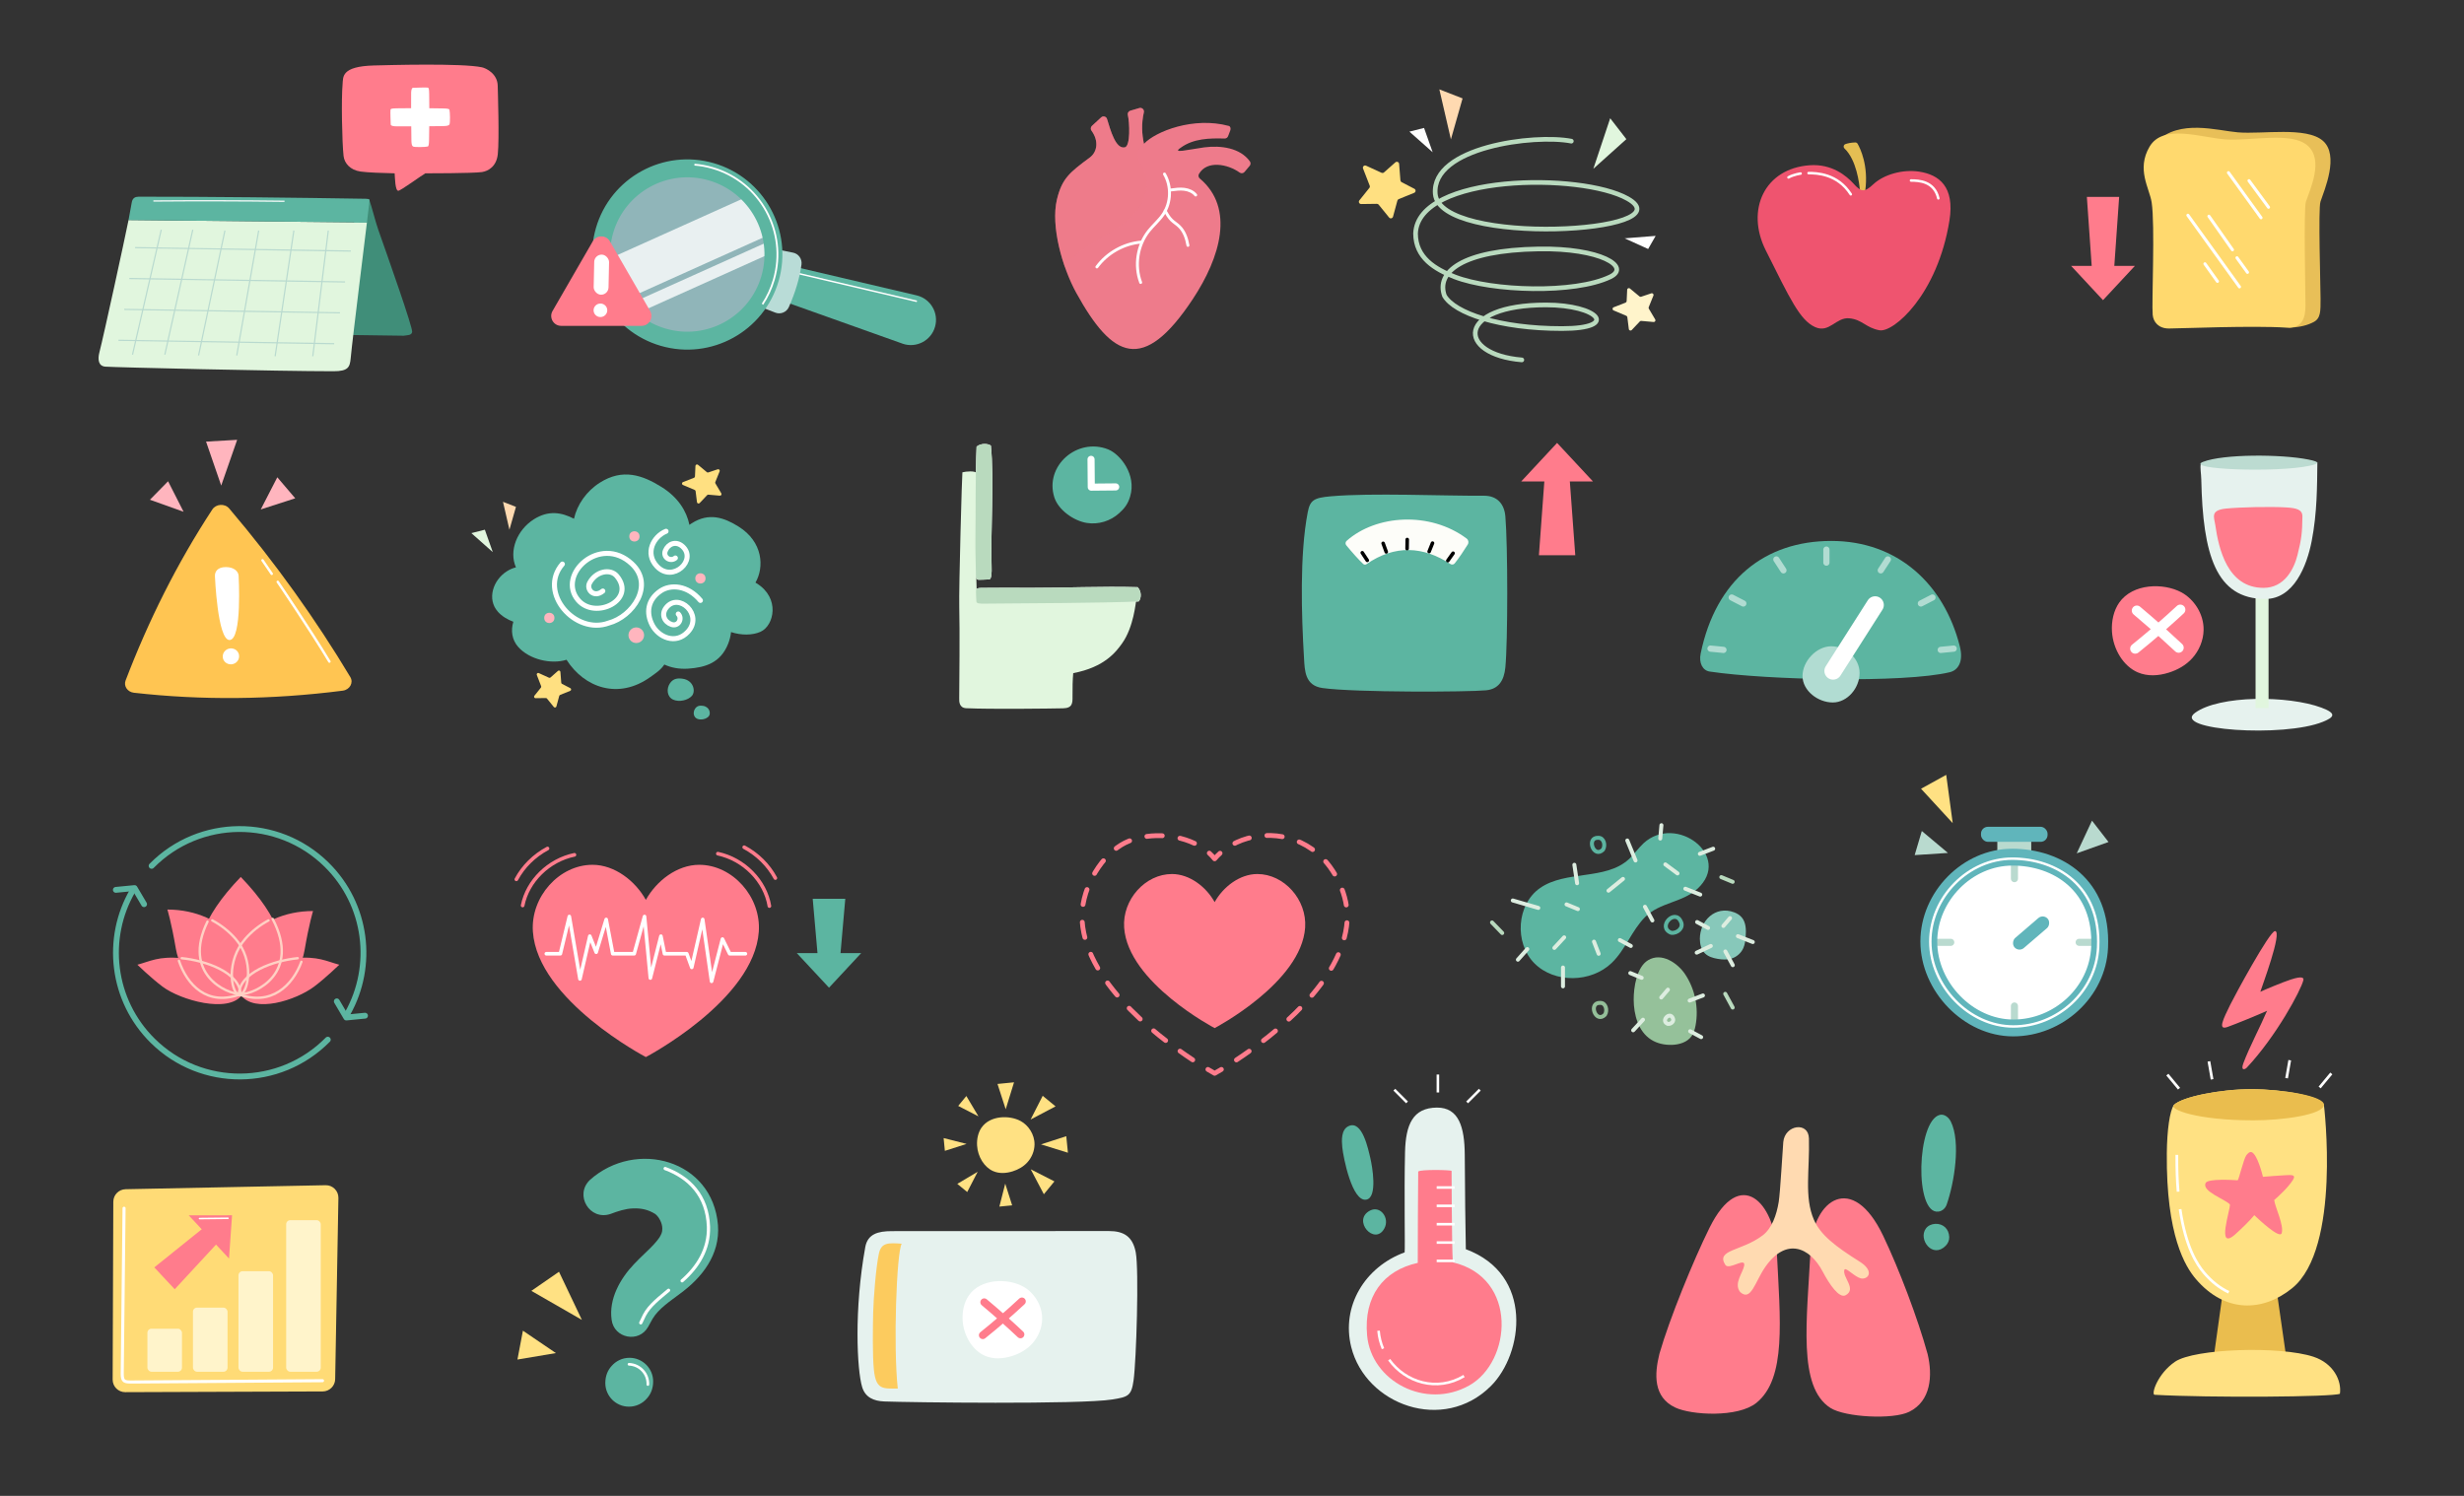 <?xml version="1.0" encoding="UTF-8"?>
<svg xmlns="http://www.w3.org/2000/svg" version="1.1" xmlns:xlink="http://www.w3.org/1999/xlink" viewBox="0 0 1400 850">
  <rect x="0" y="0" width="1400" height="850" fill="#333333" stroke="none"/>
  <!-- Generator: Adobe Illustrator 29.7.1, SVG Export Plug-In . SVG Version: 2.1.1 Build 8)  -->
  <defs>
    <style>
      .st0 {
        stroke-width: 1.74px;
      }

      .st0, .st1, .st2, .st3, .st4, .st5, .st6, .st7, .st8, .st9, .st10, .st11, .st12, .st13, .st14, .st15, .st16, .st17, .st18, .st19, .st20, .st21, .st22, .st23, .st24, .st25, .st26, .st27, .st28, .st29, .st30, .st31, .st32, .st33, .st34, .st35 {
        fill: none;
      }

      .st0, .st1, .st3, .st4, .st6, .st12, .st13, .st18, .st19, .st21, .st23, .st24, .st25, .st27, .st28, .st29, .st33, .st34, .st35 {
        stroke: #fff;
      }

      .st0, .st1, .st3, .st5, .st6, .st8, .st10, .st12, .st14, .st15, .st18, .st19, .st20, .st21, .st22, .st24, .st25, .st26, .st28, .st29, .st32, .st34, .st35 {
        stroke-linejoin: round;
      }

      .st0, .st3, .st5, .st6, .st8, .st9, .st10, .st11, .st12, .st14, .st15, .st16, .st18, .st19, .st20, .st21, .st22, .st24, .st25, .st26, .st28, .st29, .st30, .st32, .st34 {
        stroke-linecap: round;
      }

      .st1 {
        stroke-width: 1.55px;
      }

      .st2, .st4, .st9, .st11, .st13, .st16, .st17, .st23, .st27, .st30, .st31, .st33 {
        stroke-miterlimit: 10;
      }

      .st2, .st11 {
        stroke: #b9dacf;
      }

      .st2, .st13 {
        stroke-width: .68px;
      }

      .st36 {
        fill: #fccb5e;
      }

      .st37 {
        fill: #e6f2ee;
      }

      .st38 {
        fill: #fff4cb;
      }

      .st39 {
        fill: #ffc552;
      }

      .st3 {
        stroke-width: .87px;
      }

      .st40 {
        fill: #ffe081;
      }

      .st4 {
        stroke-width: .84px;
      }

      .st41 {
        fill: #fff;
      }

      .st5, .st9, .st14, .st15, .st20 {
        stroke: #ff7c8c;
      }

      .st5, .st15, .st20 {
        stroke-width: 2.73px;
      }

      .st42 {
        fill: #60b5bb;
      }

      .st43 {
        fill: #ffdb76;
      }

      .st44 {
        fill: #e5be53;
      }

      .st6 {
        stroke-width: 1.4px;
      }

      .st45 {
        fill: #408e79;
      }

      .st46 {
        fill: #ff7c8c;
      }

      .st47 {
        fill: #eabd4e;
      }

      .st48 {
        fill: #b9dcd7;
      }

      .st8 {
        stroke: #ddede0;
      }

      .st8, .st10, .st17, .st31 {
        stroke-width: 2.26px;
      }

      .st49 {
        fill: #ffd96e;
      }

      .st9 {
        stroke-width: 4.41px;
      }

      .st10, .st32 {
        stroke: #b9dabe;
      }

      .st11 {
        stroke-width: 4.04px;
      }

      .st12 {
        stroke-width: 2.86px;
      }

      .st50 {
        fill: #5cb5a1;
      }

      .st51, .st52 {
        opacity: .8;
      }

      .st53 {
        fill: #ef546f;
      }

      .st14 {
        stroke-width: 2.07px;
      }

      .st54 {
        fill: #ffe183;
      }

      .st55 {
        fill: #b9dabe;
      }

      .st56 {
        fill: #e8bf58;
      }

      .st57 {
        isolation: isolate;
      }

      .st15 {
        stroke-dasharray: 8.78 10.14;
      }

      .st16 {
        stroke: #b1dcd2;
        stroke-width: 3.53px;
      }

      .st58 {
        fill: #5cb5a1;
      }

      .st17, .st26 {
        stroke: #5cb5a1;
      }

      .st59 {
        fill: #ffb5be;
      }

      .st18 {
        stroke-width: 9.89px;
      }

      .st60 {
        fill: #ffe183;
      }

      .st19 {
        stroke-width: 1.84px;
      }

      .st20 {
        stroke-dasharray: 8.77 10.11;
      }

      .st21 {
        stroke-width: 1.66px;
      }

      .st22 {
        stroke: #000;
        stroke-width: 2.02px;
      }

      .st61 {
        fill: #e1f6de;
      }

      .st23 {
        stroke-width: 1.39px;
      }

      .st62 {
        fill: #b1dcd2;
      }

      .st24 {
        stroke-width: 2.04px;
      }

      .st25 {
        stroke-width: 1.74px;
      }

      .st26 {
        stroke-width: 3.31px;
      }

      .st63 {
        fill: #bcdbd1;
      }

      .st27, .st35 {
        stroke-width: 1.46px;
      }

      .st28 {
        stroke-width: 1.51px;
      }

      .st64 {
        fill: #ffdab1;
      }

      .st65 {
        mix-blend-mode: multiply;
        opacity: .4;
      }

      .st65, .st66 {
        fill: #ee7b8b;
      }

      .st67 {
        fill: #fdfdf9;
      }

      .st29 {
        stroke-width: 1.43px;
      }

      .st68 {
        fill: #b9dacf;
      }

      .st69 {
        fill: #95c19a;
      }

      .st52 {
        fill: #a8d6da;
      }

      .st30 {
        stroke: #ffd1c4;
        stroke-width: 1.37px;
      }

      .st70 {
        fill: #87c8ba;
      }

      .st71 {
        fill: #ff7c8c;
      }

      .st31 {
        stroke: #94bf99;
      }

      .st72 {
        clip-path: url(#clippath);
      }

      .st32 {
        stroke-width: 2.65px;
      }

      .st33 {
        stroke-width: 1.04px;
      }

      .st34 {
        stroke-width: 4.04px;
      }
    </style>
    <clipPath id="clippath">
      <path class="st7" d="M600.52,113.4c2.87-11.94,7.14-15.34,18.63-23.85,4.54-3.36,5.12-9.72,1.01-15.31-.62-.84-.51-2.01.26-2.72l5.24-4.82c1.11-1.02,2.89-.53,3.34.9,1.93,6.25,4.86,17.29,10.11,16.12,3.29-.73,2.7-14.24,1.7-18.38-.26-1.06.37-2.13,1.41-2.44l5.13-1.51c1.5-.44,2.91.9,2.57,2.43-1.48,6.54-1.13,12.37.05,17.89,6.6-7.07,28.21-15.56,48.2-10.16.97.26,1.24,1.56.88,2.49-.39,1.03-.9,2.37-1.28,3.36-.31.81-1.09,1.34-1.96,1.32-8.41-.23-17.64-.09-24.88,5.18-5.31,3.53,3.48,1.2,13.35-.17,9.41-1.2,20.35.27,25.88,7.97.54.76.5,1.79-.1,2.51-.83.99-2.04,2.43-2.95,3.51-.68.81-1.88.97-2.74.35-6.82-4.9-18.65-7.11-23.14.78-.49.86-.29,1.94.47,2.58,19.96,16.82,11.71,44.8-3.97,68.52-28.31,42.81-45.77,33.5-66.18-3.44-8.03-14.54-14.6-38.22-11.02-53.12Z"/>
    </clipPath>
  </defs>
  <g class="st57">
    <g id="Ebene_1">
      <g>
        <path class="st58" d="M933.76,479.24c-3.05,2.83-5.36,6.38-8.45,9.15-13.26,11.92-35.57,6.04-50.23,16.18-13.4,9.26-14.75,31.19-3.3,42.77,11.46,11.58,32.37,11.09,44.06-.27,7.78-7.56,11.29-18.38,18.92-26.02,8.34-8.35,20.95-8.05,29.61-15.94,20.33-18.49-12.08-43.08-30.61-25.88Z"/>
        <path class="st70" d="M965.84,533.54c0,3,.78,6.15,2.92,8.24,1.88,1.84,4.55,2.61,7.14,3.06,2.61.45,5.34.63,7.87-.14,2.96-.9,5.49-3.13,6.75-5.95.93-2.06,1.18-4.36,1.35-6.61.28-3.77.2-7.93-2.23-10.83-1.14-1.36-2.71-2.3-4.37-2.92-10.68-3.95-19.43,4.78-19.44,15.14Z"/>
        <path class="st69" d="M928.23,567.94c.04,8.62,2.58,18.09,9.82,22.77,3.48,2.25,7.72,3.14,11.87,3.02,4.21-.12,8.71-1.48,11.17-4.9,1.27-1.77,1.88-3.92,2.29-6.06,1.91-10.04-.29-20.8-5.99-29.27-4.25-6.31-13.34-12.55-21.02-7.86-6.5,3.96-8.16,15.6-8.13,22.3Z"/>
        <path class="st17" d="M955.05,523.74c-3.34-7.77-13.7,3.12-5.51,6.3,3.38.49,7.32-2.82,5.51-6.3Z"/>
        <path class="st8" d="M950.47,578.55c-1.72-4.02-7.08,1.61-2.85,3.26,1.75.25,3.78-1.45,2.85-3.26Z"/>
        <path class="st31" d="M909.18,569.87c-6.95-.28-2.52,12.01,2.74,6.73,1.56-2.49.49-6.85-2.74-6.73Z"/>
        <path class="st17" d="M908.06,476.07c-6.95-.28-2.52,12.01,2.74,6.73,1.56-2.49.49-6.85-2.74-6.73Z"/>
        <line class="st8" x1="874.03" y1="515.91" x2="859.54" y2="511.68"/>
        <line class="st8" x1="894.52" y1="491.4" x2="896.08" y2="501.88"/>
        <line class="st8" x1="890.07" y1="513.91" x2="896.53" y2="516.58"/>
        <line class="st10" x1="978.01" y1="498.41" x2="984.47" y2="501.08"/>
        <line class="st8" x1="926.3" y1="552.93" x2="932.77" y2="555.61"/>
        <line class="st8" x1="862.44" y1="545.33" x2="867.79" y2="539.31"/>
        <line class="st10" x1="847.73" y1="524.16" x2="853.53" y2="530.17"/>
        <line class="st8" x1="888.06" y1="560.48" x2="888.06" y2="549.78"/>
        <line class="st8" x1="883.16" y1="538.64" x2="888.73" y2="532.63"/>
        <line class="st8" x1="927.94" y1="585.45" x2="933.51" y2="579.43"/>
        <line class="st8" x1="905.67" y1="535.08" x2="908.34" y2="541.98"/>
        <line class="st8" x1="920.37" y1="534.18" x2="926.61" y2="537.53"/>
        <line class="st8" x1="960.32" y1="585.98" x2="966.56" y2="589.33"/>
        <line class="st8" x1="964.27" y1="523.94" x2="970.5" y2="527.28"/>
        <line class="st8" x1="964.04" y1="541.32" x2="972.06" y2="537.53"/>
        <line class="st8" x1="913.91" y1="506.11" x2="922.15" y2="499.43"/>
        <line class="st8" x1="929.28" y1="488.95" x2="924.6" y2="477.59"/>
        <line class="st8" x1="943.99" y1="468.9" x2="943.32" y2="476.48"/>
        <line class="st8" x1="946.22" y1="491.18" x2="953.13" y2="496.31"/>
        <line class="st8" x1="934.63" y1="515.25" x2="938.86" y2="523.04"/>
        <line class="st10" x1="980.24" y1="564.73" x2="984.48" y2="572.53"/>
        <line class="st8" x1="980.31" y1="540.65" x2="984.54" y2="548.45"/>
        <line class="st8" x1="957.58" y1="505" x2="966.05" y2="508.34"/>
        <line class="st8" x1="987.44" y1="531.96" x2="995.91" y2="535.3"/>
        <line class="st8" x1="965.83" y1="485.17" x2="973.4" y2="482.27"/>
        <line class="st8" x1="960.02" y1="568.55" x2="967.59" y2="565.66"/>
        <line class="st8" x1="979.19" y1="526.16" x2="982.98" y2="521.71"/>
        <line class="st8" x1="943.89" y1="566.81" x2="947.68" y2="562.36"/>
      </g>
      <g>
        <path class="st66" d="M600.52,113.4c2.87-11.94,7.14-15.34,18.63-23.85,4.54-3.36,5.12-9.72,1.01-15.31-.62-.84-.51-2.01.26-2.72l5.24-4.82c1.11-1.02,2.89-.53,3.34.9,1.93,6.25,4.86,17.29,10.11,16.12,3.29-.73,2.7-14.24,1.7-18.38-.26-1.06.37-2.13,1.41-2.44l5.13-1.51c1.5-.44,2.91.9,2.57,2.43-1.48,6.54-1.13,12.37.05,17.89,6.6-7.07,28.21-15.56,48.2-10.16.97.26,1.24,1.56.88,2.49-.39,1.03-.9,2.37-1.28,3.36-.31.81-1.09,1.34-1.96,1.32-8.41-.23-17.64-.09-24.88,5.18-5.31,3.53,3.48,1.2,13.35-.17,9.41-1.2,20.35.27,25.88,7.97.54.76.5,1.79-.1,2.51-.83.99-2.04,2.43-2.95,3.51-.68.81-1.88.97-2.74.35-6.82-4.9-18.65-7.11-23.14.78-.49.86-.29,1.94.47,2.58,19.96,16.82,11.71,44.8-3.97,68.52-28.31,42.81-45.77,33.5-66.18-3.44-8.03-14.54-14.6-38.22-11.02-53.12Z"/>
        <path class="st21" d="M661.63,98.89c4.05,6.91,3.79,16.13-.66,22.8-2.33,3.5-5.63,6.23-8.25,9.52-6.44,8.09-8.25,19.62-4.61,29.3"/>
        <path class="st21" d="M648.55,137.56c-9.93.8-19.42,6.09-25.32,14.13"/>
        <path class="st21" d="M662.02,119.85c1.05,1.85,2.13,3.72,3.65,5.21,1.29,1.25,2.85,2.19,4.16,3.41,3,2.81,4.43,6.91,5.13,10.96"/>
        <path class="st21" d="M665.41,107.93c2.47-.34,4.97-.67,7.44-.37,2.47.3,4.96,1.32,6.52,3.26"/>
        <g class="st72">
          <path class="st65" d="M646.5,89.12c.55,2.94,2.41,5.43,3.57,8.19,2.67,6.38,1.31,13.95-2.32,19.84-3.63,5.89-9.26,10.28-15.24,13.76-5.36,3.12-18.68,11.16-23,15.61-6.73,6.93-6.13,10.35-11.08,12.49-2.1.91-1.53-4.62-3.14-5.61-2.42-1.5-3.62-4.32-4.55-7.01-2.74-7.93-4.31-16.52-2.6-24.73,1.05-5.04,3.3-9.74,5.36-14.45,4.22-9.64,7.76-19.57,10.58-29.71.55-1.98,1.1-4.02,2.31-5.69,1.42-1.96,3.61-3.2,5.75-4.36,4.44-2.4,8.94-4.7,13.61-6.63,7.07-2.92,14.74-4.99,22.33-4.03,1.88.24,3.82.7,5.26,1.93,1.74,1.48,2.46,3.84,2.72,6.11.54,4.8-.74,9.73-3.42,13.73-2.37,3.54-7.06,5.63-6.14,10.56Z"/>
        </g>
      </g>
      <g>
        <path class="st37" d="M631.99,795.23c-17.89,2.91-115.93,1.67-129.52,1.13-5.97-.24-10.82-2.24-12.62-8.21-2.92-9.66-4.68-43.99,1.79-79.54,1.35-7.42,7.23-9.04,15.02-9.04,7.32,0,101.1-.05,123.39-.05,8.3,0,13.52,2.94,15.27,12.15,1.87,9.89.35,61.27-1.25,72.73-1.24,8.89-3.19,9.38-12.08,10.83Z"/>
        <path class="st36" d="M510.12,789.04c-8.36-.06-12.4.9-13.59-10.68-.84-8.23-.6-23.81-.41-32.47.19-8.15,1.61-26.15,3.28-33.67,1.39-6.27,5.44-6.02,12.93-5.51-2.91,4.81-4.86,58.67-2.22,82.33Z"/>
        <path class="st54" d="M557.7,640.71c-1.95,2.8-2.77,6.6-2.54,10.25.4,6.42,4.14,12.35,9.16,14.52,3.53,1.52,7.44,1.25,11.07.11,3.07-.96,6.05-2.57,8.39-5.16,2.34-2.59,3.97-6.24,4.02-10.07.07-5.8-3.53-10.99-7.91-13.36-6.29-3.4-17.32-3.27-22.17,3.72Z"/>
        <g>
          <polygon class="st54" points="571.42 630.32 566.76 615.94 576.16 615.01 571.42 630.32"/>
          <polygon class="st54" points="571.15 672.58 575.09 684.92 567.83 685.63 571.15 672.58"/>
        </g>
        <g>
          <polygon class="st54" points="591.46 650.28 605.84 645.62 606.77 655.02 591.46 650.28"/>
          <polygon class="st54" points="549.2 650.01 536.86 653.95 536.15 646.69 549.2 650.01"/>
        </g>
        <g>
          <polygon class="st54" points="585.57 636.15 592.45 622.68 599.75 628.68 585.57 636.15"/>
          <polygon class="st54" points="555.5 665.84 549.56 677.35 543.92 672.72 555.5 665.84"/>
        </g>
        <g>
          <polygon class="st54" points="585.63 664.43 599.1 671.31 593.1 678.61 585.63 664.43"/>
          <polygon class="st54" points="555.94 634.36 544.43 628.43 549.06 622.79 555.94 634.36"/>
        </g>
        <g>
          <path class="st41" d="M550.48,736.11c-2.69,3.88-3.84,9.14-3.52,14.19.55,8.89,5.74,17.1,12.67,20.1,4.88,2.11,10.3,1.73,15.32.15,4.25-1.33,8.38-3.56,11.62-7.15s5.5-8.64,5.56-13.95c.1-8.03-4.89-15.22-10.96-18.49-8.71-4.7-23.98-4.52-30.7,5.15Z"/>
          <g>
            <path class="st9" d="M558.41,758.72c7.61-6.11,15.02-12.52,22.22-19.22"/>
            <path class="st9" d="M559.22,739.98c7.02,5.87,13.89,11.97,20.6,18.28"/>
          </g>
        </g>
      </g>
      <g>
        <path class="st32" d="M892.8,80.21c-20.93-4.1-79.49,3.33-77.31,29.96,2.48,30.28,143.62,21.99,109.27,2.69-26.36-14.82-119.04-14.04-120.47,19.8.04,13.75,11.01,20.33,22.29,24.68,21.26,8.2,68.04,9.69,88.28,0,11.99-5.74-5.54-16.45-40.55-15.88-44.04.72-58.4,13.33-53.59,26.63,5.75,9.81,31.14,18.61,66.76,18.61,33.12,0,20.53-13.43-9.06-13.43-51.23,0-50.92,28.12-13.75,31.24"/>
        <path class="st40" d="M795.69,102.5l-.74-9.39c-.08-1.05-1.33-1.56-2.12-.86l-6.47,5.72c-.38.34-.92.42-1.38.21l-8.8-4.03c-1.04-.48-2.14.56-1.72,1.62l3.78,9.74c.17.43.09.91-.19,1.26l-5.68,7.09c-.68.84-.07,2.09,1.01,2.08l8.94-.12c.39,0,.76.17,1.01.47l5.93,7.31c.66.81,1.95.53,2.23-.47l2.48-9.14c.1-.39.38-.7.75-.85l8.78-3.56c1.01-.41,1.08-1.82.11-2.32l-7.22-3.73c-.39-.2-.65-.59-.69-1.04Z"/>
        <path class="st38" d="M931.55,168.45l-5.45-4.51c-.61-.51-1.54-.1-1.57.7l-.3,6.48c-.02.38-.26.71-.61.85l-6.78,2.64c-.8.31-.82,1.44-.03,1.78l7.23,3.06c.32.13.54.43.58.77l.85,6.77c.1.81,1.09,1.13,1.65.54l4.61-4.88c.2-.21.49-.32.78-.3l7.04.62c.78.07,1.31-.77.91-1.45l-3.63-6.12c-.15-.26-.18-.57-.06-.85l2.67-6.6c.31-.76-.42-1.53-1.2-1.27l-5.79,1.94c-.32.11-.66.04-.92-.17Z"/>
        <polygon class="st41" points="814.01 86.51 800.8 74.8 809.12 72.7 814.01 86.51"/>
        <polygon class="st64" points="824.38 79.19 817.81 50.78 831.01 55.92 824.38 79.19"/>
        <polygon class="st41" points="923.11 135.43 940.71 134.04 936.44 141.49 923.11 135.43"/>
        <polygon class="st61" points="905.3 95.92 914.88 67.2 924.07 79.07 905.3 95.92"/>
      </g>
      <g>
        <polygon class="st47" points="1299.76 776.53 1257.06 776.53 1263.44 730.83 1293.2 730.83 1299.76 776.53"/>
        <path class="st60" d="M1279.1,618.9c17.65,0,40.14,3.94,41.32,9.02,0,0,9.97,81.38-18.1,104.11-16.71,13.53-38.16,14.16-54.71-5.28-5.96-7.01-16.9-24.62-16.46-71.45.12-12.98,1.64-24.07,4.01-27.42,4.64-4.61,26.29-8.97,43.95-8.97Z"/>
        <path class="st71" d="M1284.29,563.56c3.02-1.41,12.72-5.45,17.36-6.97,6.61-2.16,7.4-.93,7.09.35-1.35,5.75-15.5,32.02-32.22,49.8-.9.96-3.58,1.95-1.86-2.64,3.35-8.99,9.7-20.93,13.44-29.73-4.97,2.3-18.26,7.7-22.52,9.21-5.68,2.02-2.37-4.54,1.6-12.66,2.34-4.79,22.34-41.84,25.43-41.84,4.47,0-7.69,32.24-8.33,34.48Z"/>
        <path class="st71" d="M1279.51,654.77c3.09,1.57,5.77,11.93,6.26,13.94,5.09-.34,7.63-.69,12.47-.9,3.47-.15,6.57-.56,4.57,2.65-2.65,4.24-8.26,9.38-10.66,11.46.52,4.09,5.7,14.5,4.25,18.84-1.14,3.42-13.47-8.26-15.55-10.26-2.82,3.45-7.4,7.8-10.66,10.74-11.41,10.31-2.66-14.53-3.21-16.84-2.68-3.03-16.42-7.51-13.7-12.3,1.36-2.4,15.24-1.64,18.11-1.41.69-.44,3.38-12.03,4.88-14.14.6-.85,1.96-2.44,3.25-1.78Z"/>
        <path class="st47" d="M1280.25,636.61c-32.43,0-47.97-6.3-45.1-8.74,4.64-4.61,26.29-8.97,43.95-8.97s41.87,3.84,41.32,9.02c-.59,5.47-23.02,8.7-40.16,8.7Z"/>
        <path class="st60" d="M1314.49,770.96c11.3,3.73,16.07,13.5,15.01,21.02-3.53,1.84-73.65,2.36-105.39.58-1.87-.54,1.84-12.04,11.7-18.78,11.05-7.55,59.88-9.03,78.69-2.82Z"/>
        <line class="st1" x1="1255.07" y1="603.11" x2="1256.86" y2="613.33"/>
        <line class="st1" x1="1231.45" y1="610.64" x2="1238.08" y2="618.62"/>
        <line class="st1" x1="1300.99" y1="602.44" x2="1299.2" y2="612.66"/>
        <line class="st1" x1="1324.61" y1="609.97" x2="1317.98" y2="617.94"/>
        <path class="st1" d="M1237.56,677.15c-.52-6.17-.78-13.12-.71-20.92"/>
        <path class="st1" d="M1266.32,734.31c-4.91-2.3-9.65-5.94-14.03-11.09-4.02-4.73-10.46-14.6-13.6-36.12"/>
      </g>
      <g>
        <g>
          <path class="st37" d="M847.07,787.61c-26.98,26.9-71.11,10.73-79.33-22.19-5.76-23.08,7.67-45.47,30.35-53.78.32-2.81-.33-33.23.22-56.89.36-15.67,4.42-25.29,18.12-25.38,12.45-.08,15.71,11.08,15.82,26.78.13,19.3.34,42.42.61,53.7,38.75,14.33,32.69,59.36,14.22,77.76Z"/>
          <path class="st71" d="M825.45,717.29c37.28,8.79,33.51,56.49,9.25,70.03-24.8,13.83-55.58-2.51-57.94-28.49-2-22.09,9.06-36.88,28.78-41.22,0-20.87.13-32.92.26-51.88.95-1.32,18.71-.97,18.96-.37,0,0,.07,40.27.69,51.94Z"/>
        </g>
        <g>
          <line class="st35" x1="816.3" y1="674.78" x2="826.49" y2="674.78"/>
          <line class="st35" x1="816.3" y1="685.2" x2="826.49" y2="685.2"/>
          <line class="st35" x1="816.3" y1="695.63" x2="826.49" y2="695.63"/>
          <line class="st35" x1="816.3" y1="706.05" x2="826.49" y2="706.05"/>
          <line class="st35" x1="816.3" y1="716.47" x2="826.49" y2="716.47"/>
        </g>
        <line class="st35" x1="816.98" y1="610.58" x2="816.98" y2="620.77"/>
        <line class="st35" x1="840.8" y1="619.2" x2="833.59" y2="626.41"/>
        <line class="st35" x1="792.23" y1="619.2" x2="799.44" y2="626.41"/>
        <g>
          <path class="st50" d="M766.14,639.95c7.85-3.85,11.29,13.15,12.48,18.22,1.03,4.39,4.26,22.24-2.28,23.5-8.06,1.56-13.13-24.05-13.68-29.76-.38-3.94-.65-9.94,3.47-11.96Z"/>
          <path class="st50" d="M778.39,687.91c5.91-3.1,11.41,4.26,8.16,10.17-5.53,10.07-18.54-4.73-8.16-10.17Z"/>
        </g>
        <path class="st27" d="M785.78,766.38c-1.34-3.15-2.22-6.57-2.52-10.21"/>
        <path class="st27" d="M831.83,781.91c-15.29,9.19-33.28,3.64-42.53-9.27"/>
      </g>
      <g>
        <g>
          <rect class="st68" x="1134.84" y="476.81" width="19.28" height="13.52"/>
          <rect class="st42" x="1125.56" y="469.81" width="37.83" height="8.55" rx="3.92" ry="3.92"/>
          <g>
            <polygon class="st68" points="1106.79 484.66 1091.94 472.21 1087.88 485.9 1106.79 484.66"/>
            <polygon class="st68" points="1179.96 484.89 1188.63 466.33 1198.02 478.45 1179.96 484.89"/>
            <polygon class="st60" points="1109.5 467.74 1105.8 440.3 1091.5 448.19 1109.5 467.74"/>
          </g>
          <g>
            <path class="st41" d="M1195.75,538.48c-1.25,27.03-24.82,48.42-51.88,48.42s-50.73-24.82-50.73-51.88,23.09-50.73,50.15-50.73,54.19,16.72,52.46,54.19Z"/>
            <rect class="st42" x="1150.3" y="517.72" width="7.54" height="24.9" rx="3.77" ry="3.77" transform="translate(804.26 -690.73) rotate(49.34)"/>
            <g>
              <line class="st11" x1="1144.57" y1="490.75" x2="1144.57" y2="499.27"/>
              <line class="st11" x1="1144.57" y1="571.65" x2="1144.57" y2="580.17"/>
            </g>
            <g>
              <line class="st11" x1="1189.86" y1="535.46" x2="1181.34" y2="535.46"/>
              <line class="st11" x1="1108.38" y1="535.46" x2="1099.86" y2="535.46"/>
            </g>
            <path class="st42" d="M1143.24,482.28c-28.12,0-52.11,24.59-52.11,52.71s24.59,53.91,52.71,53.91,52.62-22.23,53.91-50.32c1.8-38.94-26.39-56.31-54.51-56.31ZM1188.18,538.05c-1.06,23.05-21.16,41.28-44.23,41.28s-43.25-21.16-43.25-44.23,19.69-43.25,42.76-43.25,46.2,14.25,44.72,46.2Z"/>
          </g>
        </g>
        <path class="st23" d="M1192.12,538.28c-1.16,25.12-23.07,45-48.22,45s-47.14-23.07-47.14-48.22,21.46-47.14,46.61-47.14,50.36,15.54,48.75,50.36Z"/>
      </g>
      <g>
        <g>
          <path class="st43" d="M71.35,675.75l113.67-2.27c4.03-.08,7.33,3.21,7.26,7.24l-1.84,102.96c-.07,3.87-3.22,6.97-7.09,6.99l-112.2.41c-3.95.01-7.15-3.19-7.14-7.14l.37-101.09c.01-3.86,3.11-7.01,6.97-7.09Z"/>
          <rect class="st38" x="109.63" y="743.04" width="19.65" height="36.43" rx="2.31" ry="2.31"/>
          <rect class="st38" x="83.75" y="755.02" width="19.65" height="24.45" rx="2.31" ry="2.31"/>
          <rect class="st38" x="135.5" y="722.36" width="19.65" height="57.11" rx="2.31" ry="2.31"/>
          <rect class="st38" x="162.6" y="693.35" width="19.65" height="86.12" rx="2.31" ry="2.31"/>
          <g>
            <polygon class="st46" points="124.79 705.01 99.27 732.6 87.67 720.18 116.96 696.62 124.79 705.01"/>
            <polygon class="st46" points="131.85 690.57 107.24 690.6 130.12 715.13 131.85 690.57"/>
            <line class="st3" x1="129.54" y1="692.27" x2="113.37" y2="692.44"/>
          </g>
        </g>
        <path class="st25" d="M70.49,686.56l-1.04,94.22c.03,4.26,1.23,4.56,5.48,4.53l108.31-.75"/>
      </g>
      <g>
        <g>
          <path class="st58" d="M335.22,670.44c26.16-23.26,69.68-11.53,72.72,25.75,1.27,16.81-9.16,29.95-21.79,39.1-5.48,4.17-11.97,8.35-15.41,14.18,0,0-2.45,4.45-2.45,4.45-5.22,9.41-19.4,6.59-20.77-3.94-1.71-11.88,4.96-23.5,12.66-31.59,1.83-1.99,4.34-4.38,6.28-6.25,3.77-3.54,6.72-6.65,8.23-8.97,1.24-2.12,1.63-2.89,1.63-5.14-.02-2.86-1.72-6.38-3.99-8.18-3.87-2.41-7.72-3.39-12.75-3.17-4.26.12-8.75,1.65-12.59,3.1-11.94,4.12-20.81-10.77-11.76-19.33h0Z"/>
          <path class="st58" d="M357.37,799.32c-7.42,0-13.44-6.02-13.44-13.44,0-4.09,1.42-7.31,3.53-9.63,2.46-2.87,6.12-4.7,10.21-4.7,7.42,0,13.44,6.02,13.44,13.44,0,4.09-1.42,7.31-3.53,9.63-2.46,2.88-6.12,4.7-10.21,4.7Z"/>
          <path class="st28" d="M357.38,775.23c6.13.21,10.93,5.35,10.72,11.49"/>
        </g>
        <path class="st19" d="M379.87,733.18c-4.93,4.21-10.8,8.49-13.73,14.17,0,0-2.07,4.33-2.07,4.33"/>
        <path class="st19" d="M377.93,664c13.5,4.98,23.93,15.24,24.61,33.01.41,12.78-6.1,23.03-14.98,30.79"/>
        <polygon class="st60" points="315.85 768.87 297.11 756.14 294 772.54 315.85 768.87"/>
        <polygon class="st60" points="330.62 750.01 317.61 722.66 301.91 733.51 330.62 750.01"/>
      </g>
      <g>
        <path class="st71" d="M1009.53,710.85c-1.34-27.24-20.68-48.58-38.25-13.11-9.13,18.44-22.75,51.72-28.42,71.5-2.88,11.63-3.55,24.61,8.95,30.55,9.23,4.39,35.73,5.85,46.19-2.67,17.13-13.96,13.47-46.81,11.54-86.26Z"/>
        <path class="st71" d="M1028.77,709.64c1.44-28.05,23.74-43.93,41.18-7.49,9.06,18.94,19.7,46.99,25.3,67.33,2.84,11.96,2.04,26.59-10.49,32.76-9.25,4.56-36.42,3.1-44.72-2.19-18.74-11.93-13.36-49.79-11.27-90.41Z"/>
        <path class="st64" d="M1001.5,702c5.25-4,7.9-11.5,9.13-19.02.88-5.37,2.18-29.48,2.6-34.05.91-9.78,14.31-11.8,14.57-2.04.48,17.91-2.78,33.41,2.84,46.24,3.77,8.62,12.14,15.08,26.08,23.84,7.44,4.68,5.66,9.29,1.68,9.56-3.08.21-7.6-4.63-9.71-5.32-.35-.11-.71.13-.8.51-.99,4.2,7.12,10.72.81,14.26-3.7,2.07-9.34-6.31-13.03-13.34-7.45-14.18-21-19.64-32.77-2.56-5.77,8.37-8.03,19.71-14.15,14.1-.04-.04-.08-.08-.11-.12-3.65-4.83,1.66-10.77,2.38-14.88.89-5.12-8.67,2.85-10.75-.47-5.49-8.75,9.36-7.68,21.23-16.72Z"/>
        <g>
          <path class="st50" d="M1108.41,637.29c5.8,11.64,1.96,34.9-2.35,47.21-.72,2.07-2.48,3.68-4.65,3.97-13.84,1.87-12.36-51.75.77-54.97,2.55-.62,5.06,1.44,6.23,3.79Z"/>
          <path class="st50" d="M1105.52,707.87c-7.5,7.6-15.77-3.6-11.29-9.77,1.22-1.68,3.23-2.54,5.3-2.66,4.54-.25,7.82,2.91,7.99,7.46.07,1.85-.7,3.65-2,4.97Z"/>
        </g>
      </g>
      <g>
        <g>
          <path class="st71" d="M1204.04,342.51c-3.11,4.47-4.42,10.54-4.06,16.36.64,10.24,6.61,19.72,14.61,23.17,5.63,2.43,11.88,2,17.66.18,4.9-1.54,9.66-4.11,13.39-8.24,3.73-4.13,6.34-9.96,6.41-16.08.11-9.26-5.64-17.55-12.63-21.32-10.05-5.42-27.64-5.22-35.39,5.93Z"/>
          <path class="st41" d="M1240.91,344.47c-1.08-1.16-2.9-1.23-4.06-.15-3.43,3.19-6.93,6.32-10.46,9.41-3.46-3.04-6.93-6.04-10.43-8.97-1.22-1.02-3.03-.86-4.04.36-1.02,1.22-.86,3.03.36,4.04,3.26,2.73,6.5,5.53,9.73,8.36-3.51,3-7.05,5.95-10.62,8.82-1.24.99-1.43,2.8-.44,4.04.57.71,1.4,1.07,2.24,1.07.63,0,1.27-.21,1.8-.63,3.82-3.07,7.61-6.23,11.36-9.45,3.22,2.89,6.42,5.81,9.56,8.76.55.52,1.26.78,1.97.78.76,0,1.53-.3,2.09-.9,1.09-1.15,1.03-2.97-.12-4.06-3-2.82-6.05-5.61-9.12-8.37,3.39-2.98,6.75-5.99,10.05-9.05,1.16-1.08,1.23-2.9.15-4.06Z"/>
        </g>
        <g>
          <g>
            <path class="st37" d="M1247.16,405.08c-13.33,9.77,50.33,14.19,72.73,5.05,6.24-2.54,8.1-4.66-.86-8.01-18.79-7.02-58.04-7.17-71.87,2.96Z"/>
            <rect class="st61" x="1281.57" y="332.85" width="7.38" height="69.47"/>
          </g>
          <path class="st37" d="M1250.47,263.53c-.52,2.15.19,5.56.26,8.93.89,42.61,8.25,67.87,36.3,67.91,16.22.02,23.66-18.7,26.42-32.86,3.17-16.28,3.06-31.36,3.24-44.63-3.5-1.5-65.55-2.12-66.21.64Z"/>
          <path class="st46" d="M1264.6,289c-8.89.98-6.56,4.9-5.93,9.24,1.96,13.62,6.9,35.79,27.4,35.81,11.85.01,17.29-10.59,19.31-18.61,2.32-9.23,2.7-12.73,2.81-21.91.05-3.98-3.32-4.83-9.28-5.2-8.39-.53-26.73-.16-34.31.68Z"/>
          <path class="st63" d="M1251.75,262.43c-11.09,4.32,41.89,6.28,60.53,2.23,5.19-1.13,6.74-2.06-.71-3.54-15.64-3.1-48.31-3.17-59.82,1.31Z"/>
        </g>
      </g>
      <g>
        <g>
          <path class="st50" d="M512.85,195.29l-65.86-23.45,5.79-19.97,68.17,16.01c7.89,1.95,12.57,10.07,10.3,17.88h0c-2.28,7.86-10.67,12.21-18.41,9.54Z"/>
          <line class="st4" x1="452.79" y1="155.23" x2="520.96" y2="171.23"/>
          <path class="st48" d="M440.52,177.64l-9.86-3.81,9.39-32.36,10.53,2.09c3.15.62,5.25,3.6,4.81,6.78-1.11,8.02-3.61,16.06-7.17,24.13-1.3,2.94-4.7,4.34-7.7,3.18Z"/>
          <circle class="st52" cx="390.5" cy="144.62" r="46.15"/>
          <g class="st51">
            <rect class="st41" x="340.83" y="129.54" width="93.76" height="24.89" transform="translate(-24.12 171.53) rotate(-24.22)"/>
            <rect class="st41" x="348.66" y="156.07" width="93.76" height="6.64" transform="translate(-30.57 176.27) rotate(-24.22)"/>
          </g>
          <path class="st50" d="M405.56,92.72c-28.66-8.32-58.65,8.18-66.96,36.84-8.32,28.67,8.18,58.65,36.84,66.96,28.67,8.32,58.65-8.18,66.96-36.84,8.32-28.67-8.18-58.65-36.84-66.96ZM378.28,186.74c-23.26-6.75-36.65-31.08-29.9-54.34,6.75-23.26,31.08-36.65,54.34-29.9,23.26,6.75,36.65,31.08,29.9,54.34-6.75,23.26-31.08,36.65-54.34,29.9Z"/>
          <path class="st33" d="M394.57,93.55c3.39.27,6.81.89,10.2,1.88,27.17,7.88,42.8,36.29,34.92,63.46-1.48,5.09-3.68,9.78-6.46,13.99"/>
        </g>
        <g>
          <path class="st71" d="M336.78,137.16l-22.83,39.54c-2.17,3.76.54,8.46,4.89,8.46h45.66c4.34,0,7.06-4.7,4.89-8.46l-22.83-39.54c-2.17-3.76-7.6-3.76-9.77,0Z"/>
          <g>
            <rect class="st41" x="337.46" y="144.7" width="8.44" height="22.79" rx="4.22" ry="4.22" transform="translate(3.41 -7.26) rotate(1.22)"/>
            <ellipse class="st41" cx="341.18" cy="176.33" rx="3.84" ry="3.89" transform="translate(157.6 513.67) rotate(-88.78)"/>
          </g>
        </g>
      </g>
      <g>
        <g>
          <path class="st71" d="M212.52,37.2c7.9-.21,50.06-1.4,61.35,1.05,2.34.51,8.79,3.61,8.92,10.47.07,3.47.96,30.09.05,38.87-.73,7.04-5.46,9.65-9,10.18-5.01.74-32.16.72-32.16.72-1.84.96-14.05,9.91-15.38,9.91-1.81,0-1.87-7.32-2.07-9.91-7.44-.18-15.36-.44-19.34-1.01-5.95-.84-9.22-4.76-9.68-8.82-.89-7.81-1.33-32.62-.56-40.9.37-4.01-.9-10.07,17.86-10.56Z"/>
          <path class="st41" d="M221.88,62.37c.08-.61.79-.77,3.62-.82,2.31-.04,4.6-.06,8.09-.07-.02-4.19-.02-6.95.01-8.45.02-1.04.11-3.09,1.05-3.13,1.84-.07,7.27-.27,8.38-.12.61.08.77.79.82,3.62.04,2.31.06,4.61.07,8.11,3.17.02,5.27.06,7.69.11,2.39.05,3.6.18,3.76.77.34,1.32.48,7.39,0,8.3-.45.85-2.01.94-3.76.96-1.58.02-3.96.06-7.72.09-.02,3.2-.06,5.33-.11,7.76-.05,2.39-.18,3.6-.77,3.76-1.32.34-7.39.48-8.3,0-.85-.45-.94-2.01-.96-3.76-.02-1.58-.06-3.95-.09-7.7-4.22.02-7.02.02-8.53-.01-1.04-.02-3.09-.11-3.13-1.05-.07-1.84-.27-7.27-.12-8.38Z"/>
        </g>
        <g>
          <g>
            <path class="st45" d="M209.78,113.38c1.61,4.61,3.54,12.62,5.22,17.37,5.45,15.42,19.63,55.51,19.18,57.93-.38,2.06-3.12,1.72-4.77,2.09l-34.2-.47c1.06-11.63-.48-25.35.72-36.97.89-8.62,4.63-17.87,4.93-26.29,1.25-3.53,3.73-6.42,4.22-10.13.13-1.02,3.35-4.4,4.7-3.53Z"/>
            <path class="st61" d="M73.03,125.03l135.45,1.37c0,.6-8.16,65.49-9.22,77.12-.47,5.19-1.44,7.43-9.83,7.43-31.32,0-124.58-2.22-129.58-2.61-4.04-.32-4.38-4.22-3.37-8.12,2.54-9.85,14.29-63.93,16.56-75.19Z"/>
            <path class="st50" d="M208.48,126.4l-135.45-1.37c.6-2.99,1.3-6.94,1.83-9.99.45-2.62,2.02-3.23,3.91-3.27,39.78-.03,88.88.52,129.08,1.18,2.54.04,2.19.53,1.91,2.66-.26,1.95-1.28,11.39-1.28,10.79Z"/>
          </g>
          <path class="st13" d="M87.15,114.21c24.35-.2,49.17-.16,74.5.15"/>
          <g>
            <line class="st2" x1="76.74" y1="140.71" x2="199.32" y2="142.66"/>
            <line class="st2" x1="73.46" y1="158.26" x2="196.04" y2="160.21"/>
            <line class="st2" x1="70.58" y1="175.81" x2="193.16" y2="177.76"/>
            <line class="st2" x1="67.29" y1="193.36" x2="189.87" y2="195.31"/>
            <line class="st2" x1="91.62" y1="130.56" x2="75.29" y2="201.52"/>
            <line class="st2" x1="109.53" y1="130.56" x2="93.65" y2="201.52"/>
            <line class="st2" x1="127.8" y1="131.01" x2="112.83" y2="201.98"/>
            <line class="st2" x1="146.98" y1="131.01" x2="134.52" y2="201.98"/>
            <line class="st2" x1="166.97" y1="131.01" x2="156.33" y2="202.44"/>
            <line class="st2" x1="186.53" y1="131.01" x2="177.72" y2="202.44"/>
          </g>
        </g>
      </g>
      <g>
        <g>
          <polygon class="st50" points="464.77 544.88 461.77 510.71 480.28 510.71 477.28 544.88 464.77 544.88"/>
          <polygon class="st50" points="471.03 561.24 489.3 541.61 452.75 541.61 471.03 561.24"/>
        </g>
        <g>
          <g>
            <path class="st14" d="M326.38,485.74c-14.63,3.03-26.62,14.82-29.42,28.79"/>
            <path class="st14" d="M311.08,482.15c-7.53,4.02-13.78,10.2-17.7,17.52"/>
          </g>
          <g>
            <path class="st14" d="M407.87,485.08c14.84,3.21,26.91,15.45,29.29,29.77"/>
            <path class="st14" d="M422.84,481.42c7.53,4.02,13.78,10.2,17.7,17.52"/>
          </g>
          <path class="st46" d="M397.27,491.41c-12.66,0-24.37,9.23-30.31,19.93-5.93-10.7-17.65-19.93-30.31-19.93-18.92,0-35.22,18.17-33.87,37.96,2.66,39.07,64.18,71.29,64.18,71.29,0,0,61.51-32.22,64.18-71.29,1.35-19.79-14.95-37.96-33.87-37.96Z"/>
          <polyline class="st24" points="310.4 541.95 318.39 541.95 323.48 520.79 329.52 556.26 335.12 531.96 338.74 541.09 344.43 522.46 348.14 541.95 360.35 541.95 366.21 520.79 369.52 555.76 375.53 531.96 377.54 541.95 390.23 541.95 393.05 549.71 399.27 522.46 404.3 557.62 410.49 533.61 414.59 541.95 423.53 541.95"/>
        </g>
      </g>
      <g>
        <g>
          <path class="st5" d="M693.22,484.84c-1.11,1-2.14,2.06-3.09,3.18-.92-1.15-1.94-2.23-3.03-3.23"/>
          <path class="st15" d="M678.68,479.22c-13.15-6.24-30.76-5.7-41.62.89-12.81,7.77-23.3,26.64-22.21,43.07,2.47,37.32,48.16,69.88,67.13,81.85"/>
          <path class="st5" d="M686.31,607.68c2.43,1.45,3.83,2.22,3.83,2.22,0,0,1.41-.77,3.83-2.22"/>
          <path class="st20" d="M702.52,602.29c20.77-13.7,60.59-44.34,62.9-79.12.93-14.06-6.76-29.75-16.88-38.29-16.1-13.58-37.57-12.4-51.33-3.15"/>
        </g>
        <path class="st46" d="M714.42,496.65c-10.14,0-19.53,7.4-24.28,15.97-4.75-8.58-14.14-15.97-24.28-15.97-15.16,0-28.22,14.56-27.14,30.42,2.13,31.31,51.42,57.13,51.42,57.13,0,0,49.29-25.82,51.42-57.13,1.08-15.86-11.98-30.42-27.14-30.42Z"/>
      </g>
      <g>
        <g>
          <path class="st46" d="M137.5,565.39c3.58-4.86-21.07-19.61-34.23-20.91-13.17-1.3-18.17,1.85-25.22,3.71,0,0,7.81,7.57,14.28,12.43,10.39,7.79,37.39,15.35,45.17,4.78Z"/>
          <path class="st46" d="M136.82,565.39c-3.58-4.86,17.57-19.61,30.74-20.91,13.17-1.3,18.17,1.85,25.22,3.71,0,0-7.81,7.57-14.28,12.43-10.39,7.79-33.89,15.35-41.68,4.78Z"/>
          <path class="st46" d="M139.24,564.13c3.8-1.45,5.56-17.99-5.38-30.6-8.77-10.1-22.44-16.69-38.76-16.69,0,0,2.23,7.05,4.82,22.25,2.6,15.21,16.51,33.75,39.32,25.04Z"/>
          <path class="st46" d="M133.73,564.97c-3.8-1.45-5.56-17.99,5.38-30.6,8.77-10.1,22.44-16.69,38.76-16.69,0,0-2.23,7.05-4.82,22.25-2.6,15.21-16.51,33.75-39.32,25.04Z"/>
          <path class="st46" d="M136.8,498.31c-46.81,48.54-10.38,66.58,0,66.58s46.81-18.04,0-66.58Z"/>
          <g>
            <path class="st30" d="M117.91,523.7c-14.49,29.6,10.57,41.19,18.89,41.19s34.24-11.99,18.11-42.72"/>
            <path class="st30" d="M101.67,545.99c4.54,13.38,15.9,26.27,35.34,18.83,3.8-1.45,7.79-18.68-3.15-31.29-3.63-4.18-8.09-7.76-13.24-10.52"/>
            <path class="st30" d="M171.25,546.53c-4.88,13.18-16.9,25.62-36.09,18.29-3.8-1.45-6.79-18.68,4.15-31.29,3.63-4.18,8.09-7.76,13.24-10.52"/>
            <path class="st30" d="M136.66,565.39c0-12.91-20.23-19.61-33.4-20.91"/>
            <path class="st30" d="M135.74,565.39c0-12.91,20.23-19.61,33.4-20.91"/>
          </g>
        </g>
        <g>
          <path class="st26" d="M75.41,506.03c-15.78,27.08-11.93,62.4,11.41,85.42,27.65,27.27,72.16,26.97,99.43-.68"/>
          <path class="st26" d="M197.54,575.79c15.13-26.95,11.1-61.7-11.97-84.45-27.65-27.27-72.16-26.97-99.43.68"/>
          <polyline class="st26" points="191.37 569.01 196.77 578.19 207.4 577.15"/>
          <polyline class="st26" points="81.86 513.79 76.45 504.62 65.83 505.65"/>
        </g>
      </g>
      <g>
        <path class="st50" d="M1040.48,307.38c-37.67,0-65.54,22.1-74.19,63.97-1.13,5.48,1.17,9.66,5.12,10.25,32.31,4.84,110.42,6.63,136.44.37,4.52-1.09,7.96-5.74,5.68-14.73-8.99-35.46-35.37-59.86-73.05-59.86Z"/>
        <g>
          <line class="st16" x1="1072.64" y1="317.89" x2="1068.61" y2="324.09"/>
          <line class="st16" x1="1097.99" y1="339.53" x2="1091.41" y2="342.92"/>
          <line class="st16" x1="1110.05" y1="368.57" x2="1102.68" y2="369.29"/>
          <line class="st16" x1="1037.73" y1="312.3" x2="1037.73" y2="319.7"/>
          <line class="st16" x1="1009.29" y1="317.89" x2="1013.32" y2="324.09"/>
          <line class="st16" x1="983.94" y1="339.53" x2="990.52" y2="342.92"/>
          <line class="st16" x1="971.88" y1="368.57" x2="979.24" y2="369.29"/>
        </g>
        <path class="st62" d="M1024.16,384.12c0-8.4,7.93-16.88,16.33-16.88s16.1,6.81,16.1,15.2-6.83,16.73-15.23,16.73-17.2-6.65-17.2-15.05Z"/>
        <line class="st18" x1="1041.53" y1="381.25" x2="1065.41" y2="343.77"/>
      </g>
      <g>
        <g>
          <path class="st39" d="M120.63,289.51c-20.12,30.7-36.29,63.22-49.28,97.2-1.2,3.14,1.1,6.52,4.73,6.93,38.54,4.35,78.07,4.02,118.63-1.17,4.01-.51,6.28-4.49,4.34-7.73-19.59-32.66-42.33-64.64-68.83-95.81-2.51-2.95-7.49-2.62-9.59.58Z"/>
          <g>
            <path class="st41" d="M131.16,377.5c-2.31,0-4.29-1.63-4.56-3.86-.17-1.46.27-2.65,1.01-3.5.74-.91,1.85-1.55,3.14-1.68,2.52-.26,4.78,1.44,5.07,3.83.17,1.46-.27,2.65-1.01,3.5-.74.91-1.85,1.55-3.14,1.68-.17.02-.34.03-.51.03ZM126.69,373.27h.01-.01Z"/>
            <path class="st41" d="M130.39,363.68c-6.81,0-8.27-36.31-8.27-36.31-.11-2.54,1.47-5.13,6.22-5.14,4.52,0,7.13,2.39,7.24,4.93,0,0,2.13,36.52-5.19,36.52Z"/>
          </g>
          <path class="st6" d="M157.81,330.63s18.91,27.82,29.35,45.29"/>
          <line class="st6" x1="154.39" y1="326.06" x2="149.16" y2="318.39"/>
        </g>
        <g>
          <polygon class="st59" points="104.31 290.81 95.5 273.47 85.19 283.97 104.31 290.81"/>
          <polygon class="st59" points="148.15 289.49 157.56 271.21 167.74 283.15 148.15 289.49"/>
          <polygon class="st59" points="125.69 275.92 134.75 249.92 117.08 250.94 125.69 275.92"/>
        </g>
      </g>
      <g>
        <polygon class="st46" points="891.69 269.93 895.04 315.51 874.38 315.51 877.73 269.93 891.69 269.93"/>
        <polygon class="st46" points="884.71 251.68 864.32 273.58 905.1 273.58 884.71 251.68"/>
        <g>
          <path class="st50" d="M855.32,293.36c1.43,16.72,1.43,71.17,0,85.88-.75,7.66-3.97,12.32-10.92,13.01-10.05,1-74.4,1.31-92.96-1.28-10.03-1.4-10.1-9.89-10.51-16.8-1.46-24.53-2.55-58.91,2.09-83.01,1.33-6.93,3.46-8.3,13.06-9.14,23.49-2.05,63.37-.18,87.1-.33,7.41-.05,11.53,4.61,12.14,11.67Z"/>
          <path class="st67" d="M833.97,309.38c-1.81,2.95-5.17,7.97-7.45,10.77-.59.72-1.63.87-2.41.35-15.29-10.03-31.46-11.16-47.73.09-.56.38-1.3.35-1.8-.11-2.39-2.18-6.25-6.5-9.66-10.64-.62-.76-.52-1.86.21-2.51,16.7-14.84,47.32-16.92,68.2-1.3,1.04.78,1.32,2.23.64,3.34Z"/>
        </g>
        <line class="st22" x1="799.56" y1="306.57" x2="799.48" y2="311.75"/>
        <g>
          <line class="st22" x1="813.93" y1="308.61" x2="812" y2="313.42"/>
          <line class="st22" x1="825.61" y1="314.35" x2="822.62" y2="318.58"/>
        </g>
        <g>
          <line class="st22" x1="785.87" y1="308.74" x2="787.64" y2="313.61"/>
          <line class="st22" x1="774.01" y1="314.09" x2="776.86" y2="318.42"/>
        </g>
      </g>
      <g>
        <g>
          <path class="st41" d="M563,253.22c1.97,18.69-.24,49.7.41,68.58.11,3.31.06,7.3-1.34,7.42-2.45.21-3.79.11-5.63.22-1.53.09-1.91-.81-1.93-2.34-.06-5.92-.39-14.9-.3-20.67.23-14.78-.1-36.29.68-52.67,2.61-2.11,6.7-1.69,8.1-.54Z"/>
          <path class="st41" d="M646.97,341.76c-22.91.98-63.17,1.01-86.71,1.25-4.02.04-5.37.03-5.51-1.37-.23-2.45-.1-3.79-.21-5.63-.09-1.53,1-1.92,2.86-1.95,7.18-.12,21.22-.07,28.22-.04,17.94.08,40.91-.96,60.77-.36,2.53,2.58,1.97,6.69.57,8.1Z"/>
        </g>
        <path class="st61" d="M546.83,268.39c2-.56,7.23-.98,8.11.43.69,6.93-1.47,70.33.84,72.74,1.62,1.69,69.38.45,89.78,0-.3.31-1.28,14.69-8.07,24.12-3.29,4.57-9.8,13.44-27.7,16.82-.33,3.81-.45,8.25-.4,13.18.04,3.72.06,6.68-5.32,6.8-6.89.16-41.2.59-55.07-.05-3.98-.18-4.06-3.75-3.99-5.65.08-8.37.37-39.13.03-51.81-.29-10.76,1.58-76.52,1.78-76.57Z"/>
        <g>
          <path class="st50" d="M629.64,255.36c6.8,2.7,16.27,14.35,12.46,26.85-1.32,4.34-3.2,6.65-6.18,9.37-4.97,4.53-11.82,6.64-18.45,5.57-7.36-1.18-16.13-7.31-18.43-14.58-5.64-17.82,13.05-34.18,30.59-27.21Z"/>
          <path class="st55" d="M563,253.22c1.97,18.69-.24,49.7.41,68.58.11,3.31.06,7.3-1.34,7.42-2.45.21-3.79.11-5.63.22-1.53.09-1.91-.81-1.93-2.34-.06-5.92-.39-14.9-.3-20.67.23-14.78-.1-36.29.68-52.67,2.61-2.11,6.7-1.69,8.1-.54Z"/>
          <path class="st55" d="M646.97,341.76c-22.91.98-63.17,1.01-86.71,1.25-4.02.04-5.37.03-5.51-1.37-.23-2.45-.1-3.79-.21-5.63-.09-1.53,1-1.92,2.86-1.95,7.18-.12,21.22-.07,28.22-.04,17.94.08,40.91-.96,60.77-.36,2.53,2.58,1.97,6.69.57,8.1Z"/>
        </g>
        <polyline class="st34" points="619.91 261.02 620.05 276.81 633.91 276.68"/>
      </g>
      <g>
        <path class="st40" d="M318.89,387.93l-.48-6.14c-.05-.69-.87-1.02-1.39-.56l-4.23,3.74c-.25.22-.6.27-.9.13l-5.76-2.63c-.68-.31-1.4.36-1.13,1.06l2.47,6.37c.11.28.06.59-.13.83l-3.72,4.64c-.44.55-.04,1.37.66,1.36l5.85-.08c.26,0,.5.11.66.31l3.88,4.78c.43.53,1.28.35,1.46-.31l1.62-5.98c.07-.25.25-.46.49-.56l5.74-2.33c.66-.27.7-1.19.07-1.52l-4.72-2.44c-.26-.13-.43-.39-.45-.68Z"/>
        <path class="st40" d="M401.61,268.28l-5.02-4.16c-.56-.47-1.42-.09-1.45.64l-.27,5.97c-.02.35-.24.66-.56.78l-6.25,2.43c-.74.29-.76,1.33-.02,1.64l6.66,2.82c.29.12.49.39.53.71l.78,6.24c.09.74,1.01,1.04,1.52.5l4.25-4.5c.19-.2.45-.3.72-.27l6.49.58c.72.06,1.21-.71.84-1.33l-3.35-5.64c-.14-.24-.16-.53-.06-.78l2.46-6.08c.28-.7-.39-1.41-1.1-1.17l-5.34,1.79c-.29.1-.61.04-.85-.16Z"/>
        <polygon class="st61" points="279.99 313.73 267.82 302.94 275.48 301 279.99 313.73"/>
        <polygon class="st64" points="289.45 301 285.79 285.15 293.16 288.02 289.45 301"/>
        <g>
          <path class="st50" d="M282.8,347.52c2.28,2.57,5.43,4.52,8.88,5.78-1.52,4.92-.87,10.23,2.78,14.34,6.37,7.19,18.84,9.99,27.43,7.26,10.16,15.99,29.61,22.76,47.61,9.82,2.78-2,5.86-3.91,7.97-7.11,3.74,1.76,8.27,2.7,13.57,2.34,9.74-.67,18.37-3.29,22.68-14.12.86-2.16,1.41-4.41,1.66-6.66,5.72,1.88,12.12,1.92,16.76-.18,7.71-3.5,11.21-19.12-2.13-27.46-.26-.16-.51-.31-.77-.47,5.06-8.69,4.35-23.12-9.58-31.83-8.27-5.17-16.81-8.12-26.65-1.88-.45.28-.88.58-1.3.89-1.58-7.79-6.41-15.63-15.8-21.5-10.89-6.81-22.13-10.69-35.08-2.47-7.59,4.81-12.91,12.46-14.7,20.5-7.09-3.66-14.48-4.95-22.81.32-9.51,6.03-14.34,17.91-10.16,27.31-1.66.38-3.37,1.08-5.13,2.2-8,5.07-11.41,15.91-5.21,22.91Z"/>
          <path class="st50" d="M387.9,385.69c6.24.92,7.47,7.22,5.2,9.74-2.27,2.53-7.28,3.67-10.69,2.1-3.4-1.57-3.9-6.1-1.77-9.25,1.88-2.79,4.48-3,7.26-2.59Z"/>
          <path class="st50" d="M399.43,401.08c3.85.57,4.61,4.45,3.21,6.01-1.4,1.56-4.5,2.27-6.6,1.3s-2.41-3.77-1.09-5.71c1.16-1.72,2.76-1.85,4.48-1.6Z"/>
        </g>
        <path class="st12" d="M319.53,320.53c-13.98,16.18,7.37,40.52,26.32,33.5,13.54-3.58,26.21-21.53,13.09-33.72-18.05-16.77-42.83,6.3-30.44,20.73,9.77,11.38,33.23-.19,21.93-13.74-3.6-4.31-11.86-2.8-15.44,3.94-1.96,3.68,2.44,8.78,7.52,4.61"/>
        <path class="st12" d="M378.43,301.89c-7.14,2.91-12.19,12.46-5.23,19.88,9.07,9.68,23.04-3.63,14.62-11.25-3.68-3.33-8.2-1.56-9.79,2.41-1.49,3.7,2.86,6.48,5.7,4.14"/>
        <path class="st12" d="M385.37,348.89c2.53,2.67.06,7.2-3.73,5.97-4.07-1.31-6.15-5.71-3.08-9.6,7.02-8.93,21.27,4.08,12.24,13.8-6.92,7.45-16.61,2.99-20.19-3.84-3.61-6.88-2.68-14.36,4.62-19.37,5.8-3.97,15.41-3.38,22.73,5.33"/>
        <circle class="st59" cx="360.46" cy="304.8" r="2.91"/>
        <circle class="st59" cx="397.96" cy="328.67" r="2.91"/>
        <circle class="st59" cx="312.12" cy="351.12" r="2.91"/>
        <circle class="st59" cx="361.52" cy="360.95" r="4.44"/>
      </g>
      <g>
        <path class="st44" d="M1056.78,108.31c-.35-4.13-1.96-17.46-8.74-23.9-.82-.78-.59-2.14.48-2.52,1.25-.44,3.07-.87,5.59-.95.56-.02,1.08.28,1.36.77,1.55,2.73,6.25,12.43,4.33,26.67-.11.81-.85,1.38-1.66,1.3h0c-.73-.07-1.3-.65-1.36-1.37Z"/>
        <path class="st53" d="M1053.2,104.4c-4.32-4.73-12.48-11.36-24.93-10.5-25.66,1.77-36.54,25.34-25.01,48.33,13.79,27.49,19.37,39.76,28.1,43.65,8.07,3.59,11.84-5.73,19.36-5.01,7.52.72,9.31,5.37,17.18,6.8s32.93-20.05,39.73-62.28c3.12-19.4-5.93-26.12-17.19-27.86-9.13-1.41-20,1.49-26.11,7.22-5.16,4.85-6.94,4.26-11.15-.35Z"/>
        <path class="st29" d="M1085.8,102.57c4.55,0,13.24.41,15.52,10.14"/>
        <path class="st29" d="M1027.59,98.36c4.55,0,16.4.26,23.99,12.06"/>
        <path class="st29" d="M1023.08,98.61s-3.88.51-6.91,2.19"/>
      </g>
      <g>
        <path class="st56" d="M1231.4,178.96c-.64-7.01,1.41-50.99-.59-63.96-1.25-8.12-10.04-19.59-1.17-31.69,1.88-2.56-6.14-1-4.36-2.77,13.11-13.01,34.42-6.32,46.26-5.33,14.08,1.17,38.92-3.4,48.3,4.81,9.39,8.22.88,27.79-1.39,34.59-1.34,4.01.05,48.12.05,55.16s.15,11.11-3.98,13.25c-3.44,1.79-7.51,2.89-13.47,3.16-7.28-.69-17.33-2.55-25.56-2.47-17.07.15-32.19,1.37-35.39,1.37-6.05,0-8.36-2.26-8.71-6.14Z"/>
        <g>
          <polygon class="st71" points="1188.69 154.34 1185.72 111.87 1204.07 111.87 1201.09 154.34 1188.69 154.34"/>
          <polygon class="st71" points="1194.89 170.56 1213 151.1 1176.78 151.1 1194.89 170.56"/>
        </g>
        <path class="st49" d="M1223.12,178.96c-.64-7.01,1.41-50.99-.59-63.96-1.25-8.12-8.8-18.78-1.17-31.69,7.63-12.91,28.75-5.28,42.84-4.11,14.08,1.17,37.56-4.69,46.94,3.52,9.39,8.22,1.3,25.1-.96,31.9-1.34,4.01-.25,51.9-.25,58.95s-1.72,13.22-11.08,12.6c-18.89-1.26-60.46.5-66.5.5s-8.86-3.82-9.22-7.71Z"/>
        <line class="st0" x1="1266.17" y1="98.12" x2="1284.67" y2="123.73"/>
        <line class="st0" x1="1277.84" y1="102.68" x2="1288.93" y2="117.76"/>
        <line class="st0" x1="1243.12" y1="122.31" x2="1272.43" y2="163"/>
        <line class="st0" x1="1255.07" y1="122.88" x2="1268.45" y2="141.94"/>
        <line class="st0" x1="1252.8" y1="149.91" x2="1259.91" y2="159.87"/>
        <line class="st0" x1="1271.01" y1="146.49" x2="1276.98" y2="154.75"/>
      </g>
    </g>
  </g>
</svg>